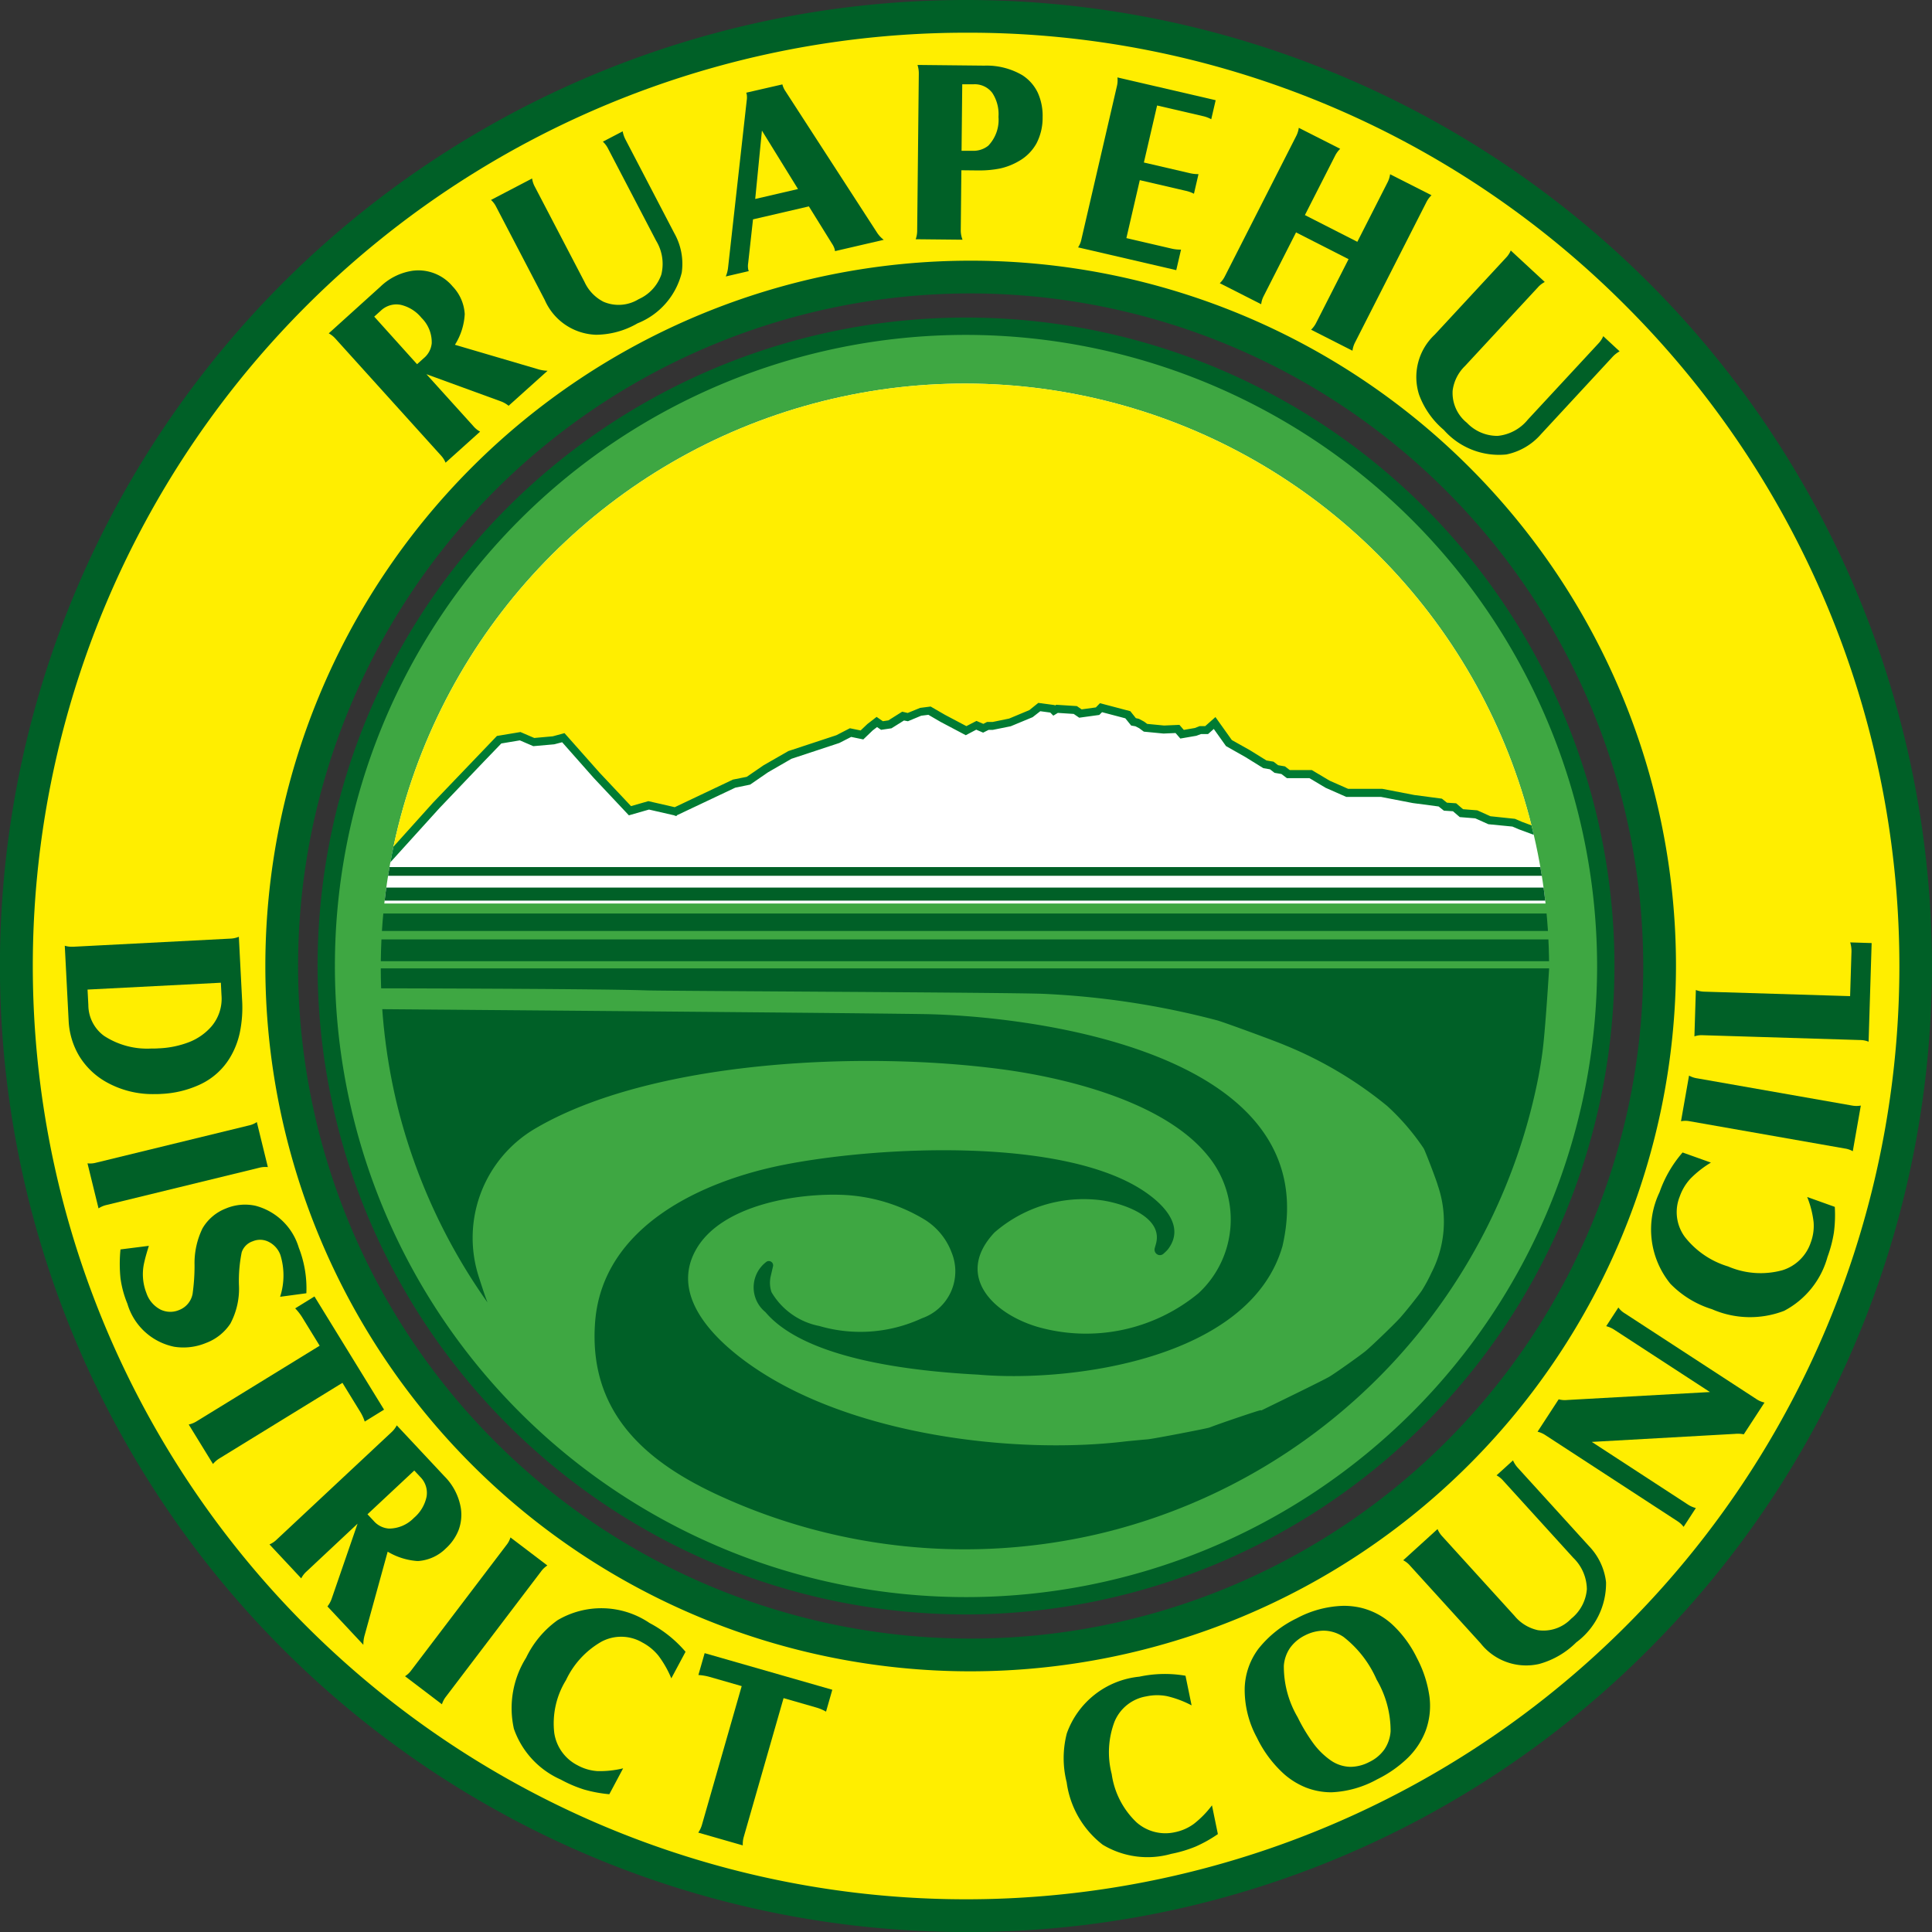 <svg xmlns="http://www.w3.org/2000/svg" xmlns:xlink="http://www.w3.org/1999/xlink" width="70" height="70" viewBox="0 0 70 70">
  <rect x="0" y="0" width="70" height="70" fill="#333333" stroke="none"/>
  <defs>
    <clipPath id="clip-path">
      <circle id="Ellipse_36" data-name="Ellipse 36" cx="21.165" cy="21.165" r="21.165" transform="translate(0 29.931) rotate(-45)" fill="none"/>
    </clipPath>
  </defs>
  <g id="Group_9643" data-name="Group 9643" transform="translate(-67.382 -89.654)">
    <path id="Subtraction_42" data-name="Subtraction 42" d="M34.408,68.815a34.661,34.661,0,0,1-6.934-.7,34.219,34.219,0,0,1-12.3-5.177A34.508,34.508,0,0,1,2.7,47.8a34.235,34.235,0,0,1-2-6.459,34.743,34.743,0,0,1,0-13.869,34.218,34.218,0,0,1,5.177-12.3A34.508,34.508,0,0,1,21.015,2.7a34.235,34.235,0,0,1,6.459-2A34.743,34.743,0,0,1,41.342.7a34.218,34.218,0,0,1,12.3,5.177A34.508,34.508,0,0,1,66.111,21.014a34.235,34.235,0,0,1,2,6.459,34.743,34.743,0,0,1,0,13.869,34.219,34.219,0,0,1-5.177,12.3A34.508,34.508,0,0,1,47.8,66.111a34.234,34.234,0,0,1-6.459,2A34.66,34.66,0,0,1,34.408,68.815Zm.169-59.37a25.146,25.146,0,0,0-5.031.507,24.826,24.826,0,0,0-8.926,3.756,25.035,25.035,0,0,0-9.044,10.983,24.835,24.835,0,0,0-1.455,4.686,25.206,25.206,0,0,0,0,10.062,24.825,24.825,0,0,0,3.756,8.926A25.035,25.035,0,0,0,24.86,57.408a24.836,24.836,0,0,0,4.686,1.454,25.2,25.2,0,0,0,10.061,0,24.825,24.825,0,0,0,8.926-3.756,25.035,25.035,0,0,0,9.044-10.983,24.835,24.835,0,0,0,1.455-4.686,25.206,25.206,0,0,0,0-10.062,24.826,24.826,0,0,0-3.756-8.926,25.035,25.035,0,0,0-10.983-9.044,24.835,24.835,0,0,0-4.686-1.455A25.145,25.145,0,0,0,34.576,9.445Z" transform="translate(67.975 90.247)" fill="#fe0"/>
    <path id="Subtraction_43" data-name="Subtraction 43" d="M4.233,6.968h0a.864.864,0,0,0-.17-.264L.245,2.477A.89.89,0,0,0,0,2.282L1.871.591A2.127,2.127,0,0,1,3.051.012,1.831,1.831,0,0,1,3.256,0,1.622,1.622,0,0,1,4.49.583a1.578,1.578,0,0,1,.437,1,2.3,2.3,0,0,1-.355,1.113l3,.882a1.287,1.287,0,0,0,.333.058h.025L6.517,4.906a.981.981,0,0,0-.264-.154L3.539,3.762l1.7,1.881a.852.852,0,0,0,.245.2L4.233,6.968ZM2.446,1.233a.822.822,0,0,0-.561.229l-.237.214L3.2,3.4l.241-.217a.8.8,0,0,0,.29-.542,1.236,1.236,0,0,0-.37-.92A1.366,1.366,0,0,0,2.6,1.247.9.9,0,0,0,2.446,1.233Z" transform="translate(79.293 99.45)" fill="#006027"/>
    <path id="Path_7081" data-name="Path 7081" d="M192.228,121.72a1.012,1.012,0,0,0,.1.3l1.772,3.4a2.256,2.256,0,0,1,.269,1.426,2.662,2.662,0,0,1-1.6,1.837,3.046,3.046,0,0,1-1.5.415,2.1,2.1,0,0,1-1.864-1.262l-1.759-3.372a.845.845,0,0,0-.188-.251l1.489-.777a.874.874,0,0,0,.1.3l1.8,3.45a1.512,1.512,0,0,0,.688.717,1.386,1.386,0,0,0,1.272-.094,1.524,1.524,0,0,0,.822-.891,1.611,1.611,0,0,0-.188-1.226l-1.742-3.339a.878.878,0,0,0-.188-.251l.717-.374Z" transform="translate(-102.286 -27.315)" fill="#006027" fill-rule="evenodd"/>
    <path id="Subtraction_44" data-name="Subtraction 44" d="M0,6.959H0a1.142,1.142,0,0,0,.083-.318L.759.58a.7.7,0,0,0,0-.222C.752.342.749.324.744.3L2.051,0a.749.749,0,0,0,.108.241L5.491,5.386a1.046,1.046,0,0,0,.233.245l-1.767.41a.6.6,0,0,0-.01-.064.725.725,0,0,0-.1-.21L3.011,4.42.987,4.89.812,6.472a.671.671,0,0,0,0,.222c0,.016.011.04.022.071L0,6.959ZM1.31,1.674h0L1.067,4.151l1.55-.36L1.31,1.674Z" transform="translate(93.678 92.712)" fill="#006027"/>
    <path id="Subtraction_45" data-name="Subtraction 45" d="M1.693,6.332h0L0,6.315A.9.9,0,0,0,.054,6L.113.315A.961.961,0,0,0,.065,0l2.42.025a2.557,2.557,0,0,1,1.38.347A1.544,1.544,0,0,1,4.421,1a2.026,2.026,0,0,1,.178.9,2,2,0,0,1-.222.942,1.666,1.666,0,0,1-.642.644,2.345,2.345,0,0,1-.671.264,3.76,3.76,0,0,1-.794.072H2.21l-.555-.006-.022,2.2a.948.948,0,0,0,.062.311ZM1.687.693h0L1.662,3.11l.37,0h.016a.86.86,0,0,0,.582-.184A1.351,1.351,0,0,0,3,1.88a1.4,1.4,0,0,0-.227-.871A.8.8,0,0,0,2.107.7l-.421,0Z" transform="translate(100.559 92.007)" fill="#006027"/>
    <path id="Path_7086" data-name="Path 7086" d="M332.432,108.591l3.557.825-.16.689a1.146,1.146,0,0,0-.293-.111l-1.669-.387-.479,2.066,1.633.379a1.351,1.351,0,0,0,.346.042l-.165.711a1.225,1.225,0,0,0-.316-.111l-1.646-.382-.486,2.1,1.614.375a1.4,1.4,0,0,0,.366.042l-.173.744-3.557-.825a.812.812,0,0,0,.119-.286l1.287-5.553a.892.892,0,0,0,.02-.313Z" transform="translate(-224.561 -16.131)" fill="#006027" fill-rule="evenodd"/>
    <path id="Path_7087" data-name="Path 7087" d="M368.414,124.67l-1.173,2.307a.863.863,0,0,0-.093.3l-1.5-.761a.9.9,0,0,0,.184-.249l2.584-5.081a.943.943,0,0,0,.095-.3l1.5.761a.924.924,0,0,0-.186.253l-1.093,2.148,1.9.968,1.092-2.148a.915.915,0,0,0,.095-.3l1.5.761a.915.915,0,0,0-.186.253l-2.584,5.08a.888.888,0,0,0-.093.3l-1.5-.761a.9.9,0,0,0,.184-.249l1.174-2.307-1.9-.968Z" transform="translate(-254.071 -26.601)" fill="#006027" fill-rule="evenodd"/>
    <path id="Path_7088" data-name="Path 7088" d="M421.015,154.559a1.013,1.013,0,0,0-.248.193l-2.6,2.81a2.258,2.258,0,0,1-1.253.732,2.663,2.663,0,0,1-2.267-.89,3.047,3.047,0,0,1-.893-1.269,2.1,2.1,0,0,1,.562-2.179l2.585-2.79a.841.841,0,0,0,.173-.262l1.232,1.141a.869.869,0,0,0-.248.193l-2.645,2.854a1.509,1.509,0,0,0-.445.888,1.386,1.386,0,0,0,.516,1.166,1.523,1.523,0,0,0,1.116.475,1.61,1.61,0,0,0,1.092-.589l2.56-2.762a.886.886,0,0,0,.173-.262l.593.55Z" transform="translate(-294.954 -52.174)" fill="#006027" fill-rule="evenodd"/>
    <path id="Subtraction_46" data-name="Subtraction 46" d="M3.254,5.7a3.432,3.432,0,0,1-1.773-.449,2.691,2.691,0,0,1-.961-.935A2.754,2.754,0,0,1,.139,3.023L0,.325A.844.844,0,0,0,.256.361H.313L6,.067A.894.894,0,0,0,6.307,0l.118,2.292a4.492,4.492,0,0,1-.078,1.156,2.952,2.952,0,0,1-.365.937,2.485,2.485,0,0,1-1.094.973A3.719,3.719,0,0,1,3.5,5.693C3.418,5.7,3.335,5.7,3.254,5.7Zm2.4-4.035h0L.825,1.913l.029.559a1.389,1.389,0,0,0,.566,1.116,2.852,2.852,0,0,0,1.7.462c.088,0,.179,0,.271-.007A3.425,3.425,0,0,0,4.522,3.81a2.072,2.072,0,0,0,.793-.562,1.549,1.549,0,0,0,.363-1.131l-.023-.453Z" transform="translate(69.729 123.595)" fill="#006027"/>
    <path id="Path_7091" data-name="Path 7091" d="M94.912,364.011l.4,1.632a.878.878,0,0,0-.313.024l-5.533,1.349a.881.881,0,0,0-.289.123l-.4-1.632a.828.828,0,0,0,.313-.024l5.534-1.349a.8.8,0,0,0,.289-.123Z" transform="translate(-18.225 -233.703)" fill="#006027" fill-rule="evenodd"/>
    <path id="Path_7092" data-name="Path 7092" d="M96.691,385.829l1.03-.13q-.114.36-.16.568a1.875,1.875,0,0,0,.071,1.143,1.05,1.05,0,0,0,.514.6.813.813,0,0,0,.669.015.78.78,0,0,0,.489-.581,7.336,7.336,0,0,0,.072-1.036,2.88,2.88,0,0,1,.288-1.342,1.685,1.685,0,0,1,.847-.72,1.791,1.791,0,0,1,1.069-.1,2.227,2.227,0,0,1,1.572,1.517,4.047,4.047,0,0,1,.275,1.654l-.951.128a2.516,2.516,0,0,0,.01-1.515.86.86,0,0,0-.419-.473.684.684,0,0,0-.583-.023.628.628,0,0,0-.4.4,5.218,5.218,0,0,0-.1,1.171,2.69,2.69,0,0,1-.31,1.412,1.82,1.82,0,0,1-.88.7,2.131,2.131,0,0,1-1.151.139,2.231,2.231,0,0,1-1.7-1.559,3.736,3.736,0,0,1-.25-.919,5.193,5.193,0,0,1,0-1.053Z" transform="translate(-24.945 -250.906)" fill="#006027" fill-rule="evenodd"/>
    <path id="Path_7093" data-name="Path 7093" d="M118.062,406.666l2.521,4.1-.7.432a1.627,1.627,0,0,0-.152-.335l-.656-1.068-4.453,2.736a.935.935,0,0,0-.237.205l-.879-1.431a.934.934,0,0,0,.291-.119l4.453-2.736-.632-1.028a1.965,1.965,0,0,0-.255-.326l.7-.432Z" transform="translate(-39.286 -270.038)" fill="#006027" fill-rule="evenodd"/>
    <path id="Subtraction_47" data-name="Subtraction 47" d="M3.4,7.95h0L2.1,6.561a.967.967,0,0,0,.149-.267l.942-2.731L1.342,5.295a.855.855,0,0,0-.192.249L0,4.314a.858.858,0,0,0,.261-.175L4.421.248A.9.9,0,0,0,4.612,0L6.335,1.842a2.125,2.125,0,0,1,.6,1.169,1.6,1.6,0,0,1-.082.78,1.784,1.784,0,0,1-.464.669,1.577,1.577,0,0,1-.988.455l-.057,0a2.433,2.433,0,0,1-1.062-.338l-.83,3.013a1.2,1.2,0,0,0-.051.358ZM5.246,1.637h0L3.551,3.222l.222.237a.8.8,0,0,0,.547.28h.055a1.26,1.26,0,0,0,.859-.387,1.37,1.37,0,0,0,.458-.771.815.815,0,0,0-.228-.711l-.219-.234Z" transform="translate(77.146 141.297)" fill="#006027"/>
    <path id="Path_7096" data-name="Path 7096" d="M170.236,465.578l1.337,1.016a.876.876,0,0,0-.228.216l-3.445,4.535a.89.89,0,0,0-.147.278l-1.337-1.016a.823.823,0,0,0,.228-.216l3.445-4.535a.807.807,0,0,0,.147-.278Z" transform="translate(-84.359 -320.22)" fill="#006027" fill-rule="evenodd"/>
    <path id="Path_7097" data-name="Path 7097" d="M198.714,484.485l-.515.963a3.739,3.739,0,0,0-.468-.823,1.869,1.869,0,0,0-.581-.476,1.516,1.516,0,0,0-1.48-.031,3.138,3.138,0,0,0-1.285,1.391,2.987,2.987,0,0,0-.426,1.924,1.577,1.577,0,0,0,.851,1.169,1.726,1.726,0,0,0,.709.206,3.537,3.537,0,0,0,.934-.1l-.5.938a4.862,4.862,0,0,1-.919-.171,4.686,4.686,0,0,1-.839-.359,3.145,3.145,0,0,1-1.7-1.842,3.438,3.438,0,0,1,.444-2.575,3.573,3.573,0,0,1,1.135-1.356,3.116,3.116,0,0,1,3.337.1,4.409,4.409,0,0,1,1.3,1.038Z" transform="translate(-106.494 -334.984)" fill="#006027" fill-rule="evenodd"/>
    <path id="Path_7098" data-name="Path 7098" d="M238.314,493.871l4.628,1.327-.227.793a1.6,1.6,0,0,0-.339-.145l-1.2-.345-1.441,5.024a.941.941,0,0,0-.036.312l-1.614-.463a.952.952,0,0,0,.134-.284l1.44-5.024-1.16-.333a1.943,1.943,0,0,0-.409-.069l.227-.793Z" transform="translate(-145.404 -344.321)" fill="#006027" fill-rule="evenodd"/>
    <path id="Path_7099" data-name="Path 7099" d="M331.927,499.069l.22,1.069a3.727,3.727,0,0,0-.886-.333,1.867,1.867,0,0,0-.751.006,1.516,1.516,0,0,0-1.158.923,3.137,3.137,0,0,0-.1,1.891,2.988,2.988,0,0,0,.9,1.751,1.578,1.578,0,0,0,1.4.355,1.733,1.733,0,0,0,.677-.3,3.537,3.537,0,0,0,.656-.671l.214,1.042a4.888,4.888,0,0,1-.816.456,4.7,4.7,0,0,1-.875.26,3.145,3.145,0,0,1-2.482-.331,3.44,3.44,0,0,1-1.306-2.264,3.576,3.576,0,0,1,.005-1.768,3.115,3.115,0,0,1,2.629-2.057,4.4,4.4,0,0,1,1.665-.035Z" transform="translate(-221.591 -348.695)" fill="#006027" fill-rule="evenodd"/>
    <path id="Subtraction_48" data-name="Subtraction 48" d="M3.151,6.756H3.117a2.54,2.54,0,0,1-.891-.169A2.742,2.742,0,0,1,1.431,6.1,4.281,4.281,0,0,1,.442,4.776,3.625,3.625,0,0,1,0,2.97a2.5,2.5,0,0,1,.5-1.417A3.963,3.963,0,0,1,1.882.454,3.785,3.785,0,0,1,3.585,0,2.764,2.764,0,0,1,4.2.068,2.573,2.573,0,0,1,5.34.67a4.124,4.124,0,0,1,.9,1.221,4.246,4.246,0,0,1,.453,1.391,2.621,2.621,0,0,1-.133,1.234,2.752,2.752,0,0,1-.64.983A4.334,4.334,0,0,1,4.8,6.286,3.74,3.74,0,0,1,3.151,6.756ZM2.858.9a1.525,1.525,0,0,0-.666.167,1.463,1.463,0,0,0-.547.455,1.314,1.314,0,0,0-.227.646,3.635,3.635,0,0,0,.5,1.868A6.271,6.271,0,0,0,2.5,5a2.722,2.722,0,0,0,.6.588,1.29,1.29,0,0,0,.741.246,1.5,1.5,0,0,0,.676-.177A1.413,1.413,0,0,0,5.063,5.2a1.338,1.338,0,0,0,.223-.652A3.669,3.669,0,0,0,4.78,2.674a3.981,3.981,0,0,0-1.2-1.548A1.308,1.308,0,0,0,2.858.9Z" transform="translate(112.48 147.836)" fill="#006027"/>
    <path id="Path_7102" data-name="Path 7102" d="M414.466,446.764a1,1,0,0,0,.171.263l2.577,2.835a2.255,2.255,0,0,1,.622,1.311,2.662,2.662,0,0,1-1.08,2.182,3.044,3.044,0,0,1-1.341.781,2.1,2.1,0,0,1-2.123-.747l-2.558-2.815a.843.843,0,0,0-.246-.195l1.243-1.13a.871.871,0,0,0,.171.264l2.617,2.88a1.514,1.514,0,0,0,.847.519,1.388,1.388,0,0,0,1.206-.414,1.525,1.525,0,0,0,.569-1.071,1.612,1.612,0,0,0-.493-1.138l-2.533-2.787a.881.881,0,0,0-.246-.2l.6-.544Z" transform="translate(-292.264 -304.194)" fill="#006027" fill-rule="evenodd"/>
    <path id="Path_7103" data-name="Path 7103" d="M445.308,414.2l3.485,2.271a.935.935,0,0,0,.287.126l-.444.682a.88.88,0,0,0-.232-.212l-4.772-3.109a.914.914,0,0,0-.287-.127l.765-1.174a.821.821,0,0,0,.3.026l5.18-.289-3.47-2.26a.982.982,0,0,0-.288-.126l.441-.677a.767.767,0,0,0,.232.212l4.78,3.114a.852.852,0,0,0,.282.118l-.75,1.151a1.1,1.1,0,0,0-.321-.016l-5.193.291Z" transform="translate(-320.254 -272.304)" fill="#006027" fill-rule="evenodd"/>
    <path id="Path_7104" data-name="Path 7104" d="M472.339,371.453l1.028.367a3.712,3.712,0,0,0-.745.585,1.863,1.863,0,0,0-.385.644,1.514,1.514,0,0,0,.188,1.468,3.137,3.137,0,0,0,1.565,1.066,2.983,2.983,0,0,0,1.966.137,1.575,1.575,0,0,0,1.031-1.013,1.723,1.723,0,0,0,.1-.732,3.516,3.516,0,0,0-.232-.909l1,.358a4.891,4.891,0,0,1-.033.934,4.7,4.7,0,0,1-.232.883,3.143,3.143,0,0,1-1.571,1.95,3.439,3.439,0,0,1-2.613-.059,3.57,3.57,0,0,1-1.508-.922,3.116,3.116,0,0,1-.393-3.315,4.409,4.409,0,0,1,.835-1.441Z" transform="translate(-343.995 -240.043)" fill="#006027" fill-rule="evenodd"/>
    <path id="Path_7105" data-name="Path 7105" d="M478.414,354.306l.291-1.654a.879.879,0,0,0,.3.1l5.61.986a.88.88,0,0,0,.314,0l-.291,1.654a.826.826,0,0,0-.3-.1l-5.609-.986a.8.8,0,0,0-.314,0Z" transform="translate(-350.126 -224.027)" fill="#006027" fill-rule="evenodd"/>
    <path id="Path_7106" data-name="Path 7106" d="M488.109,320.119l-.11,3.573a.812.812,0,0,0-.3-.06l-5.7-.175a.825.825,0,0,0-.311.041l.052-1.679a.937.937,0,0,0,.308.06l5.281.162.048-1.565a1.123,1.123,0,0,0-.044-.382l.777.024Z" transform="translate(-352.914 -196.295)" fill="#006027" fill-rule="evenodd"/>
    <g id="Group_9643-2" data-name="Group 9643" transform="translate(67.382 89.654)">
      <path id="Path_7107" data-name="Path 7107" d="M102.382,159.654A35,35,0,1,1,127.131,149.4,34.771,34.771,0,0,1,102.382,159.654Zm0-68.815a33.815,33.815,0,1,0,23.91,9.9A33.593,33.593,0,0,0,102.382,90.839Zm.169,59.37a25.555,25.555,0,1,1,25.555-25.555A25.584,25.584,0,0,1,102.551,150.209Zm0-49.924a24.369,24.369,0,1,0,24.369,24.369A24.4,24.4,0,0,0,102.551,100.285Z" transform="translate(-67.382 -89.654)" fill="#006027"/>
    </g>
    <path id="Path_7108" data-name="Path 7108" d="M193.511,192.6a23.18,23.18,0,1,0-23.18,23.18,23.181,23.181,0,0,0,23.18-23.18Z" transform="translate(-67.949 -67.949)" fill="#3ea742" fill-rule="evenodd"/>
    <path id="Path_7109" data-name="Path 7109" d="M168.525,214.291A23.494,23.494,0,1,1,192.02,190.8,23.521,23.521,0,0,1,168.525,214.291Zm0-46.36A22.866,22.866,0,1,0,191.391,190.8,22.892,22.892,0,0,0,168.525,167.931Z" transform="translate(-66.143 -66.143)" fill="#006027"/>
    <g id="Group_9647" data-name="Group 9647" transform="translate(72.412 94.786)">
      <g id="Group_9646" data-name="Group 9646" transform="translate(0 0)" clip-path="url(#clip-path)">
        <g id="Group_9645" data-name="Group 9645" transform="translate(8.775 8.18)">
          <path id="Path_7110" data-name="Path 7110" d="M202.773,198.821c.107.861.163.743.163.743H160.545s.058.074.171-.808a21.2,21.2,0,0,1,42.057.065Z" transform="translate(-160.545 -180.141)" fill="#fff"/>
          <g id="Group_9644" data-name="Group 9644" transform="translate(0.088)">
            <path id="Path_7111" data-name="Path 7111" d="M165.239,193.681l.669-.693.762-.127.494.212.72-.064.35-.094,1.207,1.361,1.207,1.283.679-.195.968.222.893-.424,1.228-.583.528-.109.633-.435.863-.5,1.747-.576.455-.235.414.086.29-.278.248-.192.186.128.29-.043.311-.192.166-.107.186.043.455-.192.331-.042.476.277.849.448.372-.192.248.107.166-.086h.186l.621-.128.766-.32.29-.234.476.064.062.064.1-.064.662.042.186.128.621-.085.124-.128.973.256.207.256.124.021.166.085.145.107.662.064.5-.022.166.192.5-.085.166-.064h.228l.29-.256.517.726.683.384.621.384.248.043.165.128.249.043.186.143h.807l.621.369.7.31h1.242l1.159.224.973.128.186.149.331.021.248.213.538.043.476.213.869.085.249.107.668.2c-2.309-9.565-10.694-16.8-20.686-16.8-10.294,0-19.032,7.67-21.028,17.673l1.756-1.8Z" transform="translate(-161.767 -179.493)" fill="#fe0"/>
            <path id="Path_7112" data-name="Path 7112" d="M161.358,267.375l-.218-.2,1.8-2,2.313-2.415.852-.142.5.215.671-.06.425-.115,1.267,1.429,1.143,1.215.629-.18.955.219,2.109-1,.5-.1.609-.418.9-.516,1.737-.573.491-.253.389.08.246-.234.333-.257.227.156.2-.03.5-.315.2.046.45-.184.381-.049.519.3.776.41.366-.189.248.107.136-.07h.207l.592-.122.734-.307.323-.261.589.079.015.016.043-.027.75.048.173.119.515-.071.149-.153,1.1.29.2.251.112.026.186.1.112.083.612.059.557-.024.158.183.4-.069.177-.069h.2l.37-.327.593.832.655.368.6.372.256.044.166.128.248.043.175.134h.8l.647.385.667.294,1.239,0,1.159.224,1,.132.182.146.334.022.249.214.516.041.477.214.889.094.248.107.569.211-.1.275-.576-.213-.234-.1-.871-.085-.475-.213-.561-.045-.247-.212-.328-.021-.191-.152-.932-.123-1.154-.223h-1.259l-.748-.33-.586-.349h-.817l-.2-.151-.249-.043-.166-.128-.241-.041-.645-.4-.707-.4-.442-.62-.209.185h-.256l-.168.062-.579.1-.174-.2-.436.019-.713-.069-.168-.124-.135-.07-.156-.027-.212-.262-.843-.222-.1.1-.727.1-.2-.137-.575-.037-.164.1-.109-.112-.363-.049-.277.216-.793.329-.65.131h-.151l-.2.1-.249-.107-.379.2-.916-.484-.438-.255-.262.033-.48.2L180,262.2l-.452.283-.377.055-.146-.1-.158.122-.34.326-.439-.091-.43.22-1.733.572-.85.49-.648.446-.539.111-2.115,1,0,.021h-.075l0-.014-.936-.214-.728.209-1.268-1.348-1.15-1.3-.287.075-.758.067-.488-.21-.671.112-.635.659-1.606,1.683Z" transform="translate(-161.141 -249.407)" fill="#007b33"/>
          </g>
        </g>
        <path id="Path_7113" data-name="Path 7113" d="M158.955,320.145h42.582q0-.4-.017-.791H158.971c-.01.263.132.526.132.791Z" transform="translate(-150.416 -290.45)" fill="#006027" fill-rule="evenodd"/>
        <path id="Path_7114" data-name="Path 7114" d="M202.61,313.016H160.153q-.024.315-.039.633h42.535c-.01-.212-.171-.423-.187-.633Z" transform="translate(-151.403 -285.051)" fill="#006027" fill-rule="evenodd"/>
        <path id="Path_7115" data-name="Path 7115" d="M202.579,306.68H160.273q-.027.236-.049.474h42.4" transform="translate(-151.497 -279.654)" fill="#006027" fill-rule="evenodd"/>
        <path id="Path_7116" data-name="Path 7116" d="M203.617,301.675H161.671c-.017.105-.032.21-.046.316h42.038" transform="translate(-152.69 -275.391)" fill="#006027" fill-rule="evenodd"/>
        <path id="Path_7117" data-name="Path 7117" d="M163.815,338.542c-.057-.148-.116-.308-.3-.883a4.592,4.592,0,0,1,2.054-5.427c4.156-2.429,11.705-2.819,16.868-2.136,2.182.289,5.82,1.119,7.452,3.1a3.639,3.639,0,0,1-.308,5.014,6.4,6.4,0,0,1-5.876,1.209c-1.659-.513-2.94-1.895-1.519-3.408a4.926,4.926,0,0,1,3.741-1.182c.653.057,2.41.526,2.108,1.6l-.044.155a.2.2,0,0,0,.135.24.189.189,0,0,0,.185-.045h0a1.551,1.551,0,0,0,.155-.152l.025-.033c.589-.81-.162-1.589-.873-2.069-2.888-1.953-9.491-1.658-13-.979-3.06.591-6.623,2.258-6.9,5.687-.274,3.444,2.036,5.227,4.725,6.415a21.307,21.307,0,0,0,13.485,1.291q.289-.068.577-.143l.013-.014v.01a21.2,21.2,0,0,0,15.367-16.373c.079-.405.14-.8.182-1.172.1-.915.211-2.742.215-2.8v-.006H159.857v.724s8,.012,9.728.075c.61.022,12.978.073,14.336.123a29.918,29.918,0,0,1,6.343.965c.268.077,2.164.772,2.451.9a14.374,14.374,0,0,1,3.7,2.2,8.462,8.462,0,0,1,1.32,1.534c.06.1.473,1.182.514,1.346a4.021,4.021,0,0,1-.23,3.16,5.609,5.609,0,0,1-.346.642c-.1.155-.628.818-.814,1.018-.234.253-.979.97-1.217,1.171-.176.149-1.136.83-1.324.938-.265.153-1.6.8-2.4,1.191-.063.031-.07.034-.074.03l-.009-.008c-.021-.014-1.519.493-1.855.627-.1.039-2.044.411-2.231.427-.242.021-.507.046-.78.073-3.809.465-9.366-.14-13.023-2.372-1.441-.879-3.654-2.665-2.574-4.574.931-1.646,3.745-2.065,5.406-1.978a6.251,6.251,0,0,1,2.856.879c.065.04.116.072.138.09a2.384,2.384,0,0,1,.864,1.123,1.8,1.8,0,0,1-1.077,2.374,5.305,5.305,0,0,1-3.717.281,2.578,2.578,0,0,1-1.735-1.227,1.054,1.054,0,0,1-.029-.575l.084-.361a.155.155,0,0,0-.116-.186.15.15,0,0,0-.135.032,1.156,1.156,0,0,0-.025,1.813c1.453,1.718,5.342,2.141,7.715,2.266,3.346.291,9.834-.554,11.018-4.651,1.641-7.082-9.2-8.357-13.016-8.413-3.657-.053-19.418-.176-19.611-.178a21.057,21.057,0,0,0,3.821,10.621Z" transform="translate(-151.184 -296.488)" fill="#006027" fill-rule="evenodd"/>
      </g>
    </g>
  </g>
</svg>
